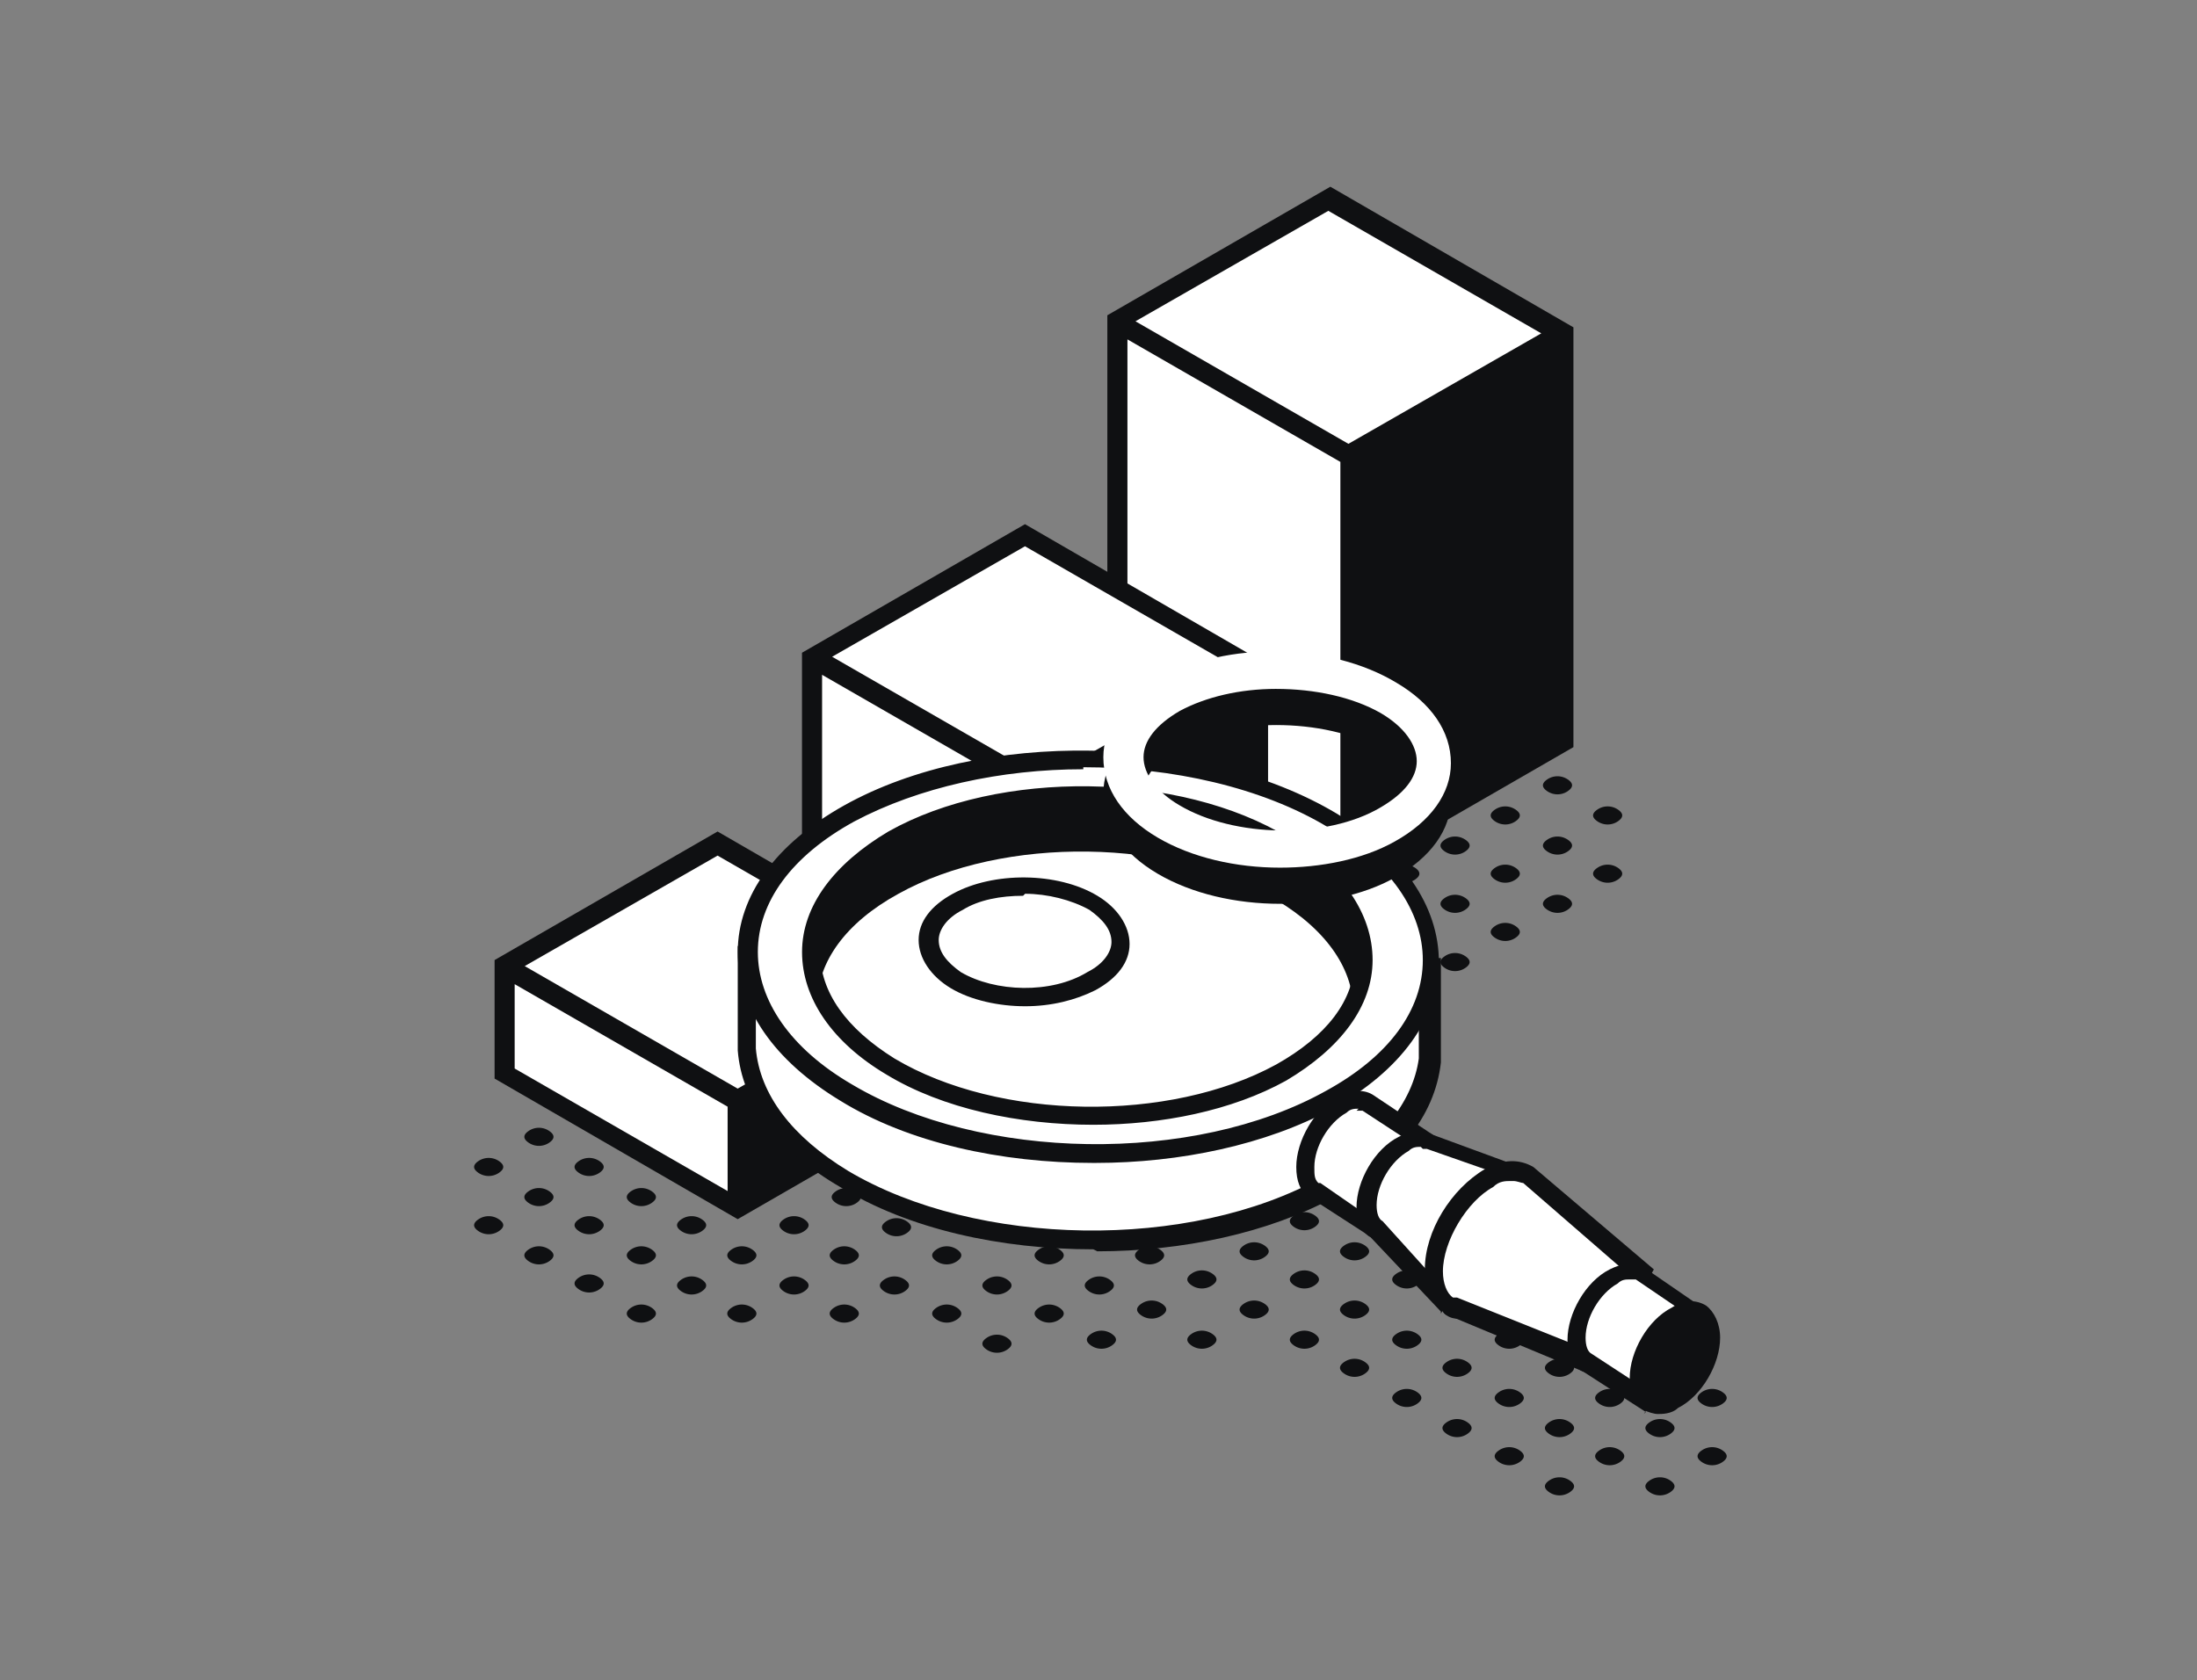 <svg xmlns="http://www.w3.org/2000/svg" width="200" height="153" fill="none"><rect width="100%" height="100%" fill="#808080" stroke="none"/><path d="M91.67 121.793c.549.366.549.732 0 1.098a1.66 1.66 0 0 1-1.829 0c-.548-.366-.548-.732 0-1.098a1.664 1.664 0 0 1 1.829 0Zm-4.57-2.743c.548.366.548.732 0 1.097a1.66 1.66 0 0 1-1.83 0c-.548-.365-.548-.731 0-1.097a1.66 1.66 0 0 1 1.83 0Zm-9.328 0c.548.366.548.732 0 1.097a1.66 1.66 0 0 1-1.83 0c-.548-.365-.548-.731 0-1.097a1.66 1.66 0 0 1 1.83 0Zm4.566-2.56c.549.366.549.731 0 1.097a1.66 1.66 0 0 1-1.829 0c-.549-.366-.549-.731 0-1.097a1.66 1.66 0 0 1 1.829 0Zm-13.891 2.56c.549.366.549.732 0 1.097a1.66 1.66 0 0 1-1.829 0c-.548-.365-.548-.731 0-1.097a1.66 1.66 0 0 1 1.83 0Zm4.75-2.56c.549.366.549.731 0 1.097a1.66 1.66 0 0 1-1.829 0c-.548-.366-.548-.731 0-1.097a1.66 1.66 0 0 1 1.83 0Zm4.575-2.743c.548.365.548.731 0 1.097a1.66 1.66 0 0 1-1.83 0c-.548-.366-.548-.732 0-1.097a1.66 1.66 0 0 1 1.83 0Zm-18.473 5.303c.549.366.549.732 0 1.097a1.66 1.66 0 0 1-1.829 0c-.549-.365-.549-.731 0-1.097a1.66 1.66 0 0 1 1.829 0Zm4.574-2.56c.549.366.549.731 0 1.097a1.66 1.66 0 0 1-1.829 0c-.548-.366-.548-.731 0-1.097a1.66 1.66 0 0 1 1.83 0Zm4.574-2.743c.549.365.549.731 0 1.097a1.66 1.66 0 0 1-1.829 0c-.548-.366-.548-.732 0-1.097a1.66 1.66 0 0 1 1.83 0Zm4.75-2.744c.549.366.549.732 0 1.098a1.664 1.664 0 0 1-1.829 0c-.548-.366-.548-.732 0-1.098a1.66 1.66 0 0 1 1.83 0Zm-18.652 5.304c.549.366.549.731 0 1.097a1.66 1.66 0 0 1-1.829 0c-.549-.366-.549-.731 0-1.097a1.66 1.66 0 0 1 1.829 0Zm4.754-2.56c.549.365.549.731 0 1.097a1.66 1.66 0 0 1-1.829 0c-.549-.366-.549-.732 0-1.097a1.66 1.66 0 0 1 1.829 0Zm4.574-2.744c.549.366.549.732 0 1.098a1.664 1.664 0 0 1-1.829 0c-.548-.366-.548-.732 0-1.098a1.66 1.66 0 0 1 1.83 0Zm4.574-2.56c.549.366.549.731 0 1.097a1.66 1.66 0 0 1-1.829 0c-.548-.366-.548-.731 0-1.097a1.66 1.66 0 0 1 1.83 0Zm-18.472 5.303c.548.366.548.732 0 1.098a1.66 1.66 0 0 1-1.83 0c-.548-.366-.548-.732 0-1.098a1.664 1.664 0 0 1 1.83 0Zm4.57-2.743c.549.366.549.732 0 1.098a1.664 1.664 0 0 1-1.829 0c-.549-.366-.549-.732 0-1.098a1.66 1.66 0 0 1 1.829 0Zm4.754-2.56c.549.366.549.731 0 1.097a1.66 1.66 0 0 1-1.829 0c-.549-.366-.549-.731 0-1.097a1.66 1.66 0 0 1 1.829 0Zm4.574-2.744c.549.366.549.732 0 1.098a1.66 1.66 0 0 1-1.829 0c-.548-.366-.548-.732 0-1.098a1.664 1.664 0 0 1 1.83 0ZM45.4 111.003c.55.366.55.732 0 1.098a1.664 1.664 0 0 1-1.828 0c-.549-.366-.549-.732 0-1.098a1.66 1.66 0 0 1 1.828 0Zm4.575-2.56c.548.366.548.731 0 1.097a1.66 1.66 0 0 1-1.83 0c-.548-.366-.548-.731 0-1.097a1.66 1.66 0 0 1 1.83 0Zm4.57-2.744c.549.366.549.732 0 1.098a1.66 1.66 0 0 1-1.829 0c-.549-.366-.549-.732 0-1.098a1.664 1.664 0 0 1 1.829 0Zm4.754-2.743c.549.366.549.732 0 1.098a1.664 1.664 0 0 1-1.829 0c-.549-.366-.549-.732 0-1.098a1.664 1.664 0 0 1 1.829 0ZM45.4 105.699c.55.366.55.732 0 1.098a1.66 1.66 0 0 1-1.828 0c-.549-.366-.549-.732 0-1.098a1.664 1.664 0 0 1 1.828 0Zm4.575-2.743c.548.366.548.732 0 1.098a1.664 1.664 0 0 1-1.83 0c-.548-.366-.548-.732 0-1.098a1.66 1.66 0 0 1 1.83 0Zm4.57-2.56c.549.366.549.731 0 1.097a1.66 1.66 0 0 1-1.829 0c-.549-.366-.549-.731 0-1.097a1.66 1.66 0 0 1 1.829 0Zm41.879 18.654c.549.366.549.732 0 1.097a1.66 1.66 0 0 1-1.829 0c-.549-.365-.549-.731 0-1.097a1.66 1.66 0 0 1 1.829 0Zm4.566-2.56c.549.366.549.731 0 1.097a1.66 1.66 0 0 1-1.828 0c-.55-.366-.55-.731 0-1.097a1.66 1.66 0 0 1 1.828 0Zm4.575-2.743c.548.365.548.731 0 1.097a1.66 1.66 0 0 1-1.829 0c-.549-.366-.549-.732 0-1.097a1.66 1.66 0 0 1 1.829 0Zm4.574-2.561c.548.366.548.732 0 1.097a1.66 1.66 0 0 1-1.829 0c-.549-.365-.549-.731 0-1.097a1.66 1.66 0 0 1 1.829 0Zm4.762-2.743c.548.366.548.731 0 1.097a1.66 1.66 0 0 1-1.829 0c-.549-.366-.549-.731 0-1.097a1.66 1.66 0 0 1 1.829 0Zm4.57-2.744c.548.366.548.732 0 1.098a1.66 1.66 0 0 1-1.829 0c-.549-.366-.549-.732 0-1.098a1.664 1.664 0 0 1 1.829 0Zm4.574-1.645a1.664 1.664 0 0 1-1.829 0c-.548-.366-.548-.732 0-1.098a1.664 1.664 0 0 1 1.829 0c.549.366.549.732 0 1.098ZM89.841 116.49a1.66 1.66 0 0 1 1.829 0c.549.366.549.731 0 1.097a1.66 1.66 0 0 1-1.829 0c-.548-.366-.548-.731 0-1.097Zm6.583-2.743c.549.365.549.731 0 1.097a1.66 1.66 0 0 1-1.829 0c-.549-.366-.549-.732 0-1.097a1.66 1.66 0 0 1 1.829 0Zm4.566-2.561c.549.366.549.732 0 1.097a1.66 1.66 0 0 1-1.828 0c-.55-.365-.55-.731 0-1.097a1.66 1.66 0 0 1 1.828 0Zm4.575-2.743c.548.366.548.731 0 1.097a1.66 1.66 0 0 1-1.829 0c-.549-.366-.549-.731 0-1.097a1.66 1.66 0 0 1 1.829 0Zm4.574-2.744c.548.366.548.732 0 1.098a1.66 1.66 0 0 1-1.829 0c-.549-.366-.549-.732 0-1.098a1.664 1.664 0 0 1 1.829 0Zm4.762-2.56c.548.366.548.732 0 1.098a1.664 1.664 0 0 1-1.829 0c-.549-.366-.549-.732 0-1.098a1.66 1.66 0 0 1 1.829 0Zm4.57-2.743c.548.366.548.731 0 1.097a1.66 1.66 0 0 1-1.829 0c-.549-.366-.549-.731 0-1.097a1.66 1.66 0 0 1 1.829 0Zm4.574-2.743c.549.365.549.731 0 1.097a1.661 1.661 0 0 1-1.829 0c-.548-.366-.548-.732 0-1.097a1.662 1.662 0 0 1 1.829 0ZM85.27 113.747a1.66 1.66 0 0 1 1.83 0c.548.365.548.731 0 1.097a1.66 1.66 0 0 1-1.83 0c-.548-.366-.548-.732 0-1.097Zm6.4-2.561c.549.366.549.732 0 1.097a1.66 1.66 0 0 1-1.829 0c-.548-.365-.548-.731 0-1.097a1.66 1.66 0 0 1 1.829 0Zm4.754-2.743c.549.366.549.731 0 1.097a1.66 1.66 0 0 1-1.829 0c-.549-.366-.549-.731 0-1.097a1.66 1.66 0 0 1 1.829 0Zm4.566-2.744c.549.366.549.732 0 1.098a1.66 1.66 0 0 1-1.828 0c-.55-.366-.55-.732 0-1.098a1.664 1.664 0 0 1 1.828 0Zm4.575-2.56c.548.366.548.732 0 1.098a1.664 1.664 0 0 1-1.829 0c-.549-.366-.549-.732 0-1.098a1.66 1.66 0 0 1 1.829 0Zm4.574-2.743c.548.366.548.731 0 1.097a1.66 1.66 0 0 1-1.829 0c-.549-.366-.549-.731 0-1.097a1.66 1.66 0 0 1 1.829 0Zm4.762-2.743c.548.365.548.731 0 1.097a1.661 1.661 0 0 1-1.829 0c-.549-.366-.549-.732 0-1.097a1.662 1.662 0 0 1 1.829 0Zm4.57-2.561c.548.366.548.732 0 1.097a1.661 1.661 0 0 1-1.829 0c-.549-.365-.549-.731 0-1.097a1.661 1.661 0 0 1 1.829 0Zm4.574-2.743c.549.366.549.731 0 1.097a1.661 1.661 0 0 1-1.829 0c-.548-.366-.548-.731 0-1.097a1.661 1.661 0 0 1 1.829 0Zm4.754-2.561c.549.366.549.732 0 1.098a1.661 1.661 0 0 1-1.829 0c-.549-.366-.549-.732 0-1.098a1.661 1.661 0 0 1 1.829 0Zm4.574-2.743c.549.366.549.732 0 1.097a1.661 1.661 0 0 1-1.829 0c-.548-.365-.548-.731 0-1.097a1.661 1.661 0 0 1 1.829 0Zm4.57-2.743c.549.366.549.731 0 1.097a1.66 1.66 0 0 1-1.828 0c-.549-.365-.549-.731 0-1.097a1.66 1.66 0 0 1 1.828 0Zm4.754-2.56c.549.365.549.731 0 1.097a1.66 1.66 0 0 1-1.828 0c-.549-.366-.549-.732 0-1.097a1.66 1.66 0 0 1 1.828 0Zm4.567-2.744c.548.366.548.732 0 1.098a1.662 1.662 0 0 1-1.829 0c-.549-.366-.549-.732 0-1.098a1.662 1.662 0 0 1 1.829 0Zm-66.567 32.188a1.66 1.66 0 0 1 1.828 0c.55.366.55.732 0 1.097a1.66 1.66 0 0 1-1.828 0c-.549-.365-.549-.731 0-1.097Zm6.403-2.743c.548.366.548.731 0 1.097a1.66 1.66 0 0 1-1.83 0c-.548-.366-.548-.731 0-1.097a1.66 1.66 0 0 1 1.83 0Zm4.57-2.744c.549.366.549.732 0 1.098a1.66 1.66 0 0 1-1.829 0c-.548-.366-.548-.732 0-1.098a1.664 1.664 0 0 1 1.829 0Zm4.754-2.56c.549.366.549.732 0 1.098a1.664 1.664 0 0 1-1.829 0c-.549-.366-.549-.732 0-1.098a1.66 1.66 0 0 1 1.829 0Zm4.566-2.743c.549.366.549.731 0 1.097a1.66 1.66 0 0 1-1.828 0c-.55-.366-.55-.731 0-1.097a1.66 1.66 0 0 1 1.828 0Zm4.575-2.743c.548.365.548.731 0 1.097a1.661 1.661 0 0 1-1.829 0c-.549-.366-.549-.732 0-1.097a1.662 1.662 0 0 1 1.829 0Zm4.574-2.561c.548.366.548.732 0 1.097a1.661 1.661 0 0 1-1.829 0c-.549-.365-.549-.731 0-1.097a1.661 1.661 0 0 1 1.829 0Zm4.762-2.743c.548.366.548.731 0 1.097a1.661 1.661 0 0 1-1.829 0c-.549-.366-.549-.731 0-1.097a1.661 1.661 0 0 1 1.829 0Zm4.57-2.561c.548.366.548.732 0 1.098a1.661 1.661 0 0 1-1.829 0c-.549-.366-.549-.732 0-1.098a1.661 1.661 0 0 1 1.829 0Zm4.574-2.743c.549.366.549.732 0 1.097a1.661 1.661 0 0 1-1.829 0c-.548-.365-.548-.731 0-1.097a1.661 1.661 0 0 1 1.829 0Zm4.754-2.743c.549.366.549.731 0 1.097a1.661 1.661 0 0 1-1.829 0c-.549-.366-.549-.731 0-1.097a1.661 1.661 0 0 1 1.829 0Zm4.574-2.56c.549.365.549.731 0 1.097a1.661 1.661 0 0 1-1.829 0c-.548-.366-.548-.732 0-1.097a1.661 1.661 0 0 1 1.829 0Zm4.57-2.744c.549.366.549.732 0 1.097a1.66 1.66 0 0 1-1.828 0c-.549-.365-.549-.731 0-1.097a1.66 1.66 0 0 1 1.828 0Zm4.754-2.56c.549.366.549.731 0 1.097a1.66 1.66 0 0 1-1.828 0c-.549-.366-.549-.731 0-1.097a1.66 1.66 0 0 1 1.828 0Zm4.567-2.743c.548.365.548.731 0 1.097a1.661 1.661 0 0 1-1.829 0c-.549-.366-.549-.732 0-1.097a1.661 1.661 0 0 1 1.829 0Zm-71.142 34.748a1.66 1.66 0 0 1 1.83 0c.548.366.548.731 0 1.097a1.66 1.66 0 0 1-1.83 0c-.548-.366-.548-.731 0-1.097Zm6.403-2.744c.55.366.55.732 0 1.098a1.66 1.66 0 0 1-1.828 0c-.549-.366-.549-.732 0-1.098a1.664 1.664 0 0 1 1.828 0Zm4.575-2.56c.548.366.548.732 0 1.098a1.664 1.664 0 0 1-1.83 0c-.548-.366-.548-.732 0-1.098a1.66 1.66 0 0 1 1.83 0Zm4.57-2.743c.549.366.549.731 0 1.097a1.66 1.66 0 0 1-1.829 0c-.548-.366-.548-.731 0-1.097a1.66 1.66 0 0 1 1.829 0Zm4.754-2.743c.549.365.549.731 0 1.097a1.661 1.661 0 0 1-1.829 0c-.549-.366-.549-.732 0-1.097a1.661 1.661 0 0 1 1.829 0Zm4.566-2.561c.549.366.549.732 0 1.097a1.66 1.66 0 0 1-1.828 0c-.55-.365-.55-.731 0-1.097a1.66 1.66 0 0 1 1.828 0Zm4.575-2.743c.548.366.548.731 0 1.097a1.661 1.661 0 0 1-1.829 0c-.549-.366-.549-.731 0-1.097a1.661 1.661 0 0 1 1.829 0Zm4.574-2.561c.548.366.548.732 0 1.098a1.661 1.661 0 0 1-1.829 0c-.549-.366-.549-.732 0-1.098a1.661 1.661 0 0 1 1.829 0Zm4.762-2.743c.548.366.548.732 0 1.097a1.661 1.661 0 0 1-1.829 0c-.549-.365-.549-.731 0-1.097a1.661 1.661 0 0 1 1.829 0Zm4.57-2.743c.548.366.548.731 0 1.097a1.661 1.661 0 0 1-1.829 0c-.549-.366-.549-.731 0-1.097a1.661 1.661 0 0 1 1.829 0Zm4.574-2.56c.549.365.549.731 0 1.097a1.661 1.661 0 0 1-1.829 0c-.548-.366-.548-.732 0-1.097a1.661 1.661 0 0 1 1.829 0Zm4.754-2.744c.549.366.549.732 0 1.098a1.662 1.662 0 0 1-1.829 0c-.549-.366-.549-.732 0-1.098a1.662 1.662 0 0 1 1.829 0Zm4.574-2.56c.549.366.549.731 0 1.097a1.661 1.661 0 0 1-1.829 0c-.548-.366-.548-.731 0-1.097a1.661 1.661 0 0 1 1.829 0Zm4.57-2.743c.549.365.549.731 0 1.097a1.66 1.66 0 0 1-1.828 0c-.549-.366-.549-.732 0-1.097a1.66 1.66 0 0 1 1.828 0Zm4.754-2.744c.549.366.549.732 0 1.098a1.66 1.66 0 0 1-1.828 0c-.549-.366-.549-.732 0-1.098a1.66 1.66 0 0 1 1.828 0Zm-71.329 34.748a1.664 1.664 0 0 1 1.83 0c.548.366.548.732 0 1.098a1.66 1.66 0 0 1-1.83 0c-.548-.366-.548-.732 0-1.098Zm6.404-2.56c.548.366.548.732 0 1.098a1.664 1.664 0 0 1-1.83 0c-.548-.366-.548-.732 0-1.098a1.66 1.66 0 0 1 1.83 0Zm4.566-2.743c.549.366.549.731 0 1.097a1.66 1.66 0 0 1-1.829 0c-.549-.366-.549-.731 0-1.097a1.66 1.66 0 0 1 1.829 0Zm4.762-2.743c.548.365.548.731 0 1.097a1.661 1.661 0 0 1-1.83 0c-.548-.366-.548-.732 0-1.097a1.661 1.661 0 0 1 1.83 0Zm4.57-2.561c.549.366.549.732 0 1.097a1.661 1.661 0 0 1-1.829 0c-.548-.365-.548-.731 0-1.097a1.661 1.661 0 0 1 1.829 0Zm4.574-2.743c.549.366.549.731 0 1.097a1.661 1.661 0 0 1-1.829 0c-.548-.366-.548-.731 0-1.097a1.661 1.661 0 0 1 1.83 0Zm4.746-2.743c.549.366.549.731 0 1.097a1.66 1.66 0 0 1-1.828 0c-.55-.366-.55-.731 0-1.097a1.66 1.66 0 0 1 1.828 0Zm4.575-2.561c.548.366.548.732 0 1.097a1.661 1.661 0 0 1-1.829 0c-.549-.365-.549-.731 0-1.097a1.661 1.661 0 0 1 1.829 0Zm4.574-2.743c.548.366.548.731 0 1.097a1.661 1.661 0 0 1-1.829 0c-.549-.366-.549-.731 0-1.097a1.661 1.661 0 0 1 1.829 0Zm4.762-2.56c.548.365.548.731 0 1.097a1.661 1.661 0 0 1-1.829 0c-.549-.366-.549-.732 0-1.097a1.661 1.661 0 0 1 1.829 0Zm4.57-2.744c.548.366.548.732 0 1.098a1.662 1.662 0 0 1-1.829 0c-.549-.366-.549-.732 0-1.098a1.662 1.662 0 0 1 1.829 0Zm4.574-2.743c.549.366.549.732 0 1.097a1.661 1.661 0 0 1-1.829 0c-.548-.365-.548-.731 0-1.097a1.661 1.661 0 0 1 1.829 0Zm4.566-2.56c.549.365.549.731 0 1.097a1.66 1.66 0 0 1-1.828 0c-.549-.366-.549-.732 0-1.097a1.66 1.66 0 0 1 1.828 0Zm4.762-2.744c.549.366.549.732 0 1.098a1.661 1.661 0 0 1-1.829 0c-.548-.366-.548-.732 0-1.098a1.661 1.661 0 0 1 1.829 0Zm4.57-2.561c.549.367.549.733 0 1.098a1.66 1.66 0 0 1-1.828 0c-.549-.365-.549-.731 0-1.097a1.66 1.66 0 0 1 1.828 0Zm-71.145 34.749a1.66 1.66 0 0 1 1.83 0c.548.366.548.732 0 1.098a1.664 1.664 0 0 1-1.83 0c-.548-.366-.548-.732 0-1.098Zm6.399-2.743c.549.366.549.731 0 1.097a1.66 1.66 0 0 1-1.829 0c-.548-.366-.548-.731 0-1.097a1.66 1.66 0 0 1 1.83 0Zm4.575-2.743c.548.365.548.731 0 1.097a1.661 1.661 0 0 1-1.83 0c-.548-.366-.548-.732 0-1.097a1.662 1.662 0 0 1 1.83 0Zm4.566-2.561c.549.366.549.732 0 1.097a1.661 1.661 0 0 1-1.829 0c-.549-.365-.549-.731 0-1.097a1.661 1.661 0 0 1 1.829 0Zm4.762-2.743c.548.366.548.731 0 1.097a1.661 1.661 0 0 1-1.83 0c-.548-.366-.548-.731 0-1.097a1.661 1.661 0 0 1 1.83 0Zm4.57-2.743c.549.365.549.731 0 1.097a1.661 1.661 0 0 1-1.829 0c-.548-.366-.548-.732 0-1.097a1.661 1.661 0 0 1 1.829 0Zm2.925-2.561a1.661 1.661 0 0 1 1.829 0c.549.366.549.732 0 1.097a1.661 1.661 0 0 1-1.829 0c-.549-.365-.549-.731 0-1.097s-.549.366 0 0Zm6.395-2.743c.549.366.549.731 0 1.097a1.66 1.66 0 0 1-1.828 0c-.55-.366-.55-.731 0-1.097a1.66 1.66 0 0 1 1.828 0Zm4.575-2.56c.548.365.548.731 0 1.097a1.661 1.661 0 0 1-1.829 0c-.549-.366-.549-.732 0-1.097a1.661 1.661 0 0 1 1.829 0Zm4.574-2.744c.548.366.548.732 0 1.098a1.662 1.662 0 0 1-1.829 0c-.549-.366-.549-.732 0-1.098a1.662 1.662 0 0 1 1.829 0Zm4.762-2.743c.548.366.548.732 0 1.097a1.661 1.661 0 0 1-1.829 0c-.549-.365-.549-.731 0-1.097a1.661 1.661 0 0 1 1.829 0Zm4.57-2.56c.548.365.548.731 0 1.097a1.661 1.661 0 0 1-1.829 0c-.549-.366-.549-.732 0-1.097a1.661 1.661 0 0 1 1.829 0Zm4.574-2.744c.549.366.549.732 0 1.098a1.661 1.661 0 0 1-1.829 0c-.548-.366-.548-.732 0-1.098a1.661 1.661 0 0 1 1.829 0Zm4.566-2.561c.549.367.549.733 0 1.098a1.66 1.66 0 0 1-1.828 0c-.549-.365-.549-.731 0-1.097a1.66 1.66 0 0 1 1.828 0Zm-66.567 32.006a1.66 1.66 0 0 1 1.83 0c.548.366.548.731 0 1.097a1.66 1.66 0 0 1-1.83 0c-.548-.366-.548-.731 0-1.097Zm6.403-2.743c.549.365.549.731 0 1.097a1.661 1.661 0 0 1-1.829 0c-.548-.366-.548-.732 0-1.097a1.662 1.662 0 0 1 1.83 0Zm4.75-2.561c.549.366.549.732 0 1.097a1.661 1.661 0 0 1-1.829 0c-.548-.365-.548-.731 0-1.097a1.661 1.661 0 0 1 1.83 0Zm4.575-2.743c.548.366.548.731 0 1.097a1.661 1.661 0 0 1-1.83 0c-.548-.366-.548-.731 0-1.097a1.661 1.661 0 0 1 1.83 0ZM57.47 97.653a1.661 1.661 0 0 1 1.829 0c.549.365.549.731 0 1.097a1.661 1.661 0 0 1-1.829 0c-.549-.366-.549-.732 0-1.097Zm6.403-2.561c.549.366.549.732 0 1.097a1.661 1.661 0 0 1-1.829 0c-.548-.365-.548-.731 0-1.097a1.661 1.661 0 0 1 1.83 0Zm88.153 39.686c.548.366.548.732 0 1.098a1.664 1.664 0 0 1-1.829 0c-.549-.366-.549-.732 0-1.098a1.664 1.664 0 0 1 1.829 0Zm4.75-2.743c.548.366.548.732 0 1.098a1.664 1.664 0 0 1-1.829 0c-.549-.366-.549-.732 0-1.098a1.66 1.66 0 0 1 1.829 0Zm-13.895 2.743c.549.366.549.732 0 1.098a1.664 1.664 0 0 1-1.829 0c-.549-.366-.549-.732 0-1.098a1.664 1.664 0 0 1 1.829 0Zm4.57-2.743c.549.366.549.732 0 1.098a1.664 1.664 0 0 1-1.829 0c-.548-.366-.548-.732 0-1.098a1.66 1.66 0 0 1 1.829 0Zm4.575-2.56c.548.365.548.731 0 1.097a1.66 1.66 0 0 1-1.829 0c-.549-.366-.549-.732 0-1.097a1.66 1.66 0 0 1 1.829 0Zm4.75-2.744c.548.366.548.732 0 1.098a1.66 1.66 0 0 1-1.829 0c-.549-.366-.549-.732 0-1.098a1.664 1.664 0 0 1 1.829 0Zm-18.469 5.304c.548.366.548.732 0 1.098a1.664 1.664 0 0 1-1.829 0c-.549-.366-.549-.732 0-1.098a1.66 1.66 0 0 1 1.829 0Zm4.574-2.56c.549.365.549.731 0 1.097a1.66 1.66 0 0 1-1.829 0c-.549-.366-.549-.732 0-1.097a1.66 1.66 0 0 1 1.829 0Zm4.57-2.744c.549.366.549.732 0 1.098a1.66 1.66 0 0 1-1.829 0c-.548-.366-.548-.732 0-1.098a1.664 1.664 0 0 1 1.829 0Zm4.575-2.743c.548.366.548.732 0 1.097a1.66 1.66 0 0 1-1.829 0c-.549-.365-.549-.731 0-1.097a1.66 1.66 0 0 1 1.829 0Zm-18.473 5.487c.549.365.549.731 0 1.097a1.66 1.66 0 0 1-1.829 0c-.549-.366-.549-.732 0-1.097a1.66 1.66 0 0 1 1.829 0Zm4.754-2.744c.548.366.548.732 0 1.098a1.66 1.66 0 0 1-1.829 0c-.549-.366-.549-.732 0-1.098a1.664 1.664 0 0 1 1.829 0Zm4.574-2.743c.549.366.549.732 0 1.097a1.66 1.66 0 0 1-1.829 0c-.549-.365-.549-.731 0-1.097a1.66 1.66 0 0 1 1.829 0Zm4.57-1.646a1.66 1.66 0 0 1-1.829 0c-.548-.366-.548-.731 0-1.097.549-.366 2.195.731 1.829 1.097Zm-18.472 4.389c.548.366.548.732 0 1.098a1.66 1.66 0 0 1-1.829 0c-.549-.366-.549-.732 0-1.098a1.664 1.664 0 0 1 1.829 0Zm4.574-2.743c.549.366.549.732 0 1.097a1.66 1.66 0 0 1-1.829 0c-.549-.365-.549-.731 0-1.097a1.66 1.66 0 0 1 1.829 0Zm4.754-2.56c.548.366.548.731 0 1.097a1.66 1.66 0 0 1-1.829 0c-.549-.366-.549-.731 0-1.097a1.66 1.66 0 0 1 1.829 0Zm4.574-1.646a1.664 1.664 0 0 1-1.829 0c-.549-.366-.549-.732 0-1.098.549-.365 2.195.732 1.829 1.098Zm-18.656 4.206c.548.366.548.732 0 1.097a1.66 1.66 0 0 1-1.829 0c-.549-.365-.549-.731 0-1.097a1.66 1.66 0 0 1 1.829 0Zm4.754-2.56c.548.366.548.731 0 1.097a1.66 1.66 0 0 1-1.829 0c-.549-.366-.549-.731 0-1.097a1.66 1.66 0 0 1 1.829 0Zm4.574-2.744c.549.366.549.732 0 1.098a1.664 1.664 0 0 1-1.829 0c-.549-.366-.549-.732 0-1.098a1.664 1.664 0 0 1 1.829 0Zm4.57-1.646a1.66 1.66 0 0 1-1.829 0c-.548-.365-.548-.731 0-1.097.549-.366 2.195.732 1.829 1.097Zm-18.465 4.39c.549.366.549.731 0 1.097a1.66 1.66 0 0 1-1.829 0c-.548-.366-.548-.731 0-1.097a1.66 1.66 0 0 1 1.829 0Zm4.567-2.744c.548.366.548.732 0 1.098a1.664 1.664 0 0 1-1.829 0c-.549-.366-.549-.732 0-1.098a1.664 1.664 0 0 1 1.829 0Zm4.754-2.743c.548.366.548.732 0 1.098a1.664 1.664 0 0 1-1.829 0c-.549-.366-.549-.732 0-1.098a1.66 1.66 0 0 1 1.829 0Zm4.574-2.56c.549.366.549.731 0 1.097a1.66 1.66 0 0 1-1.829 0c-.549-.366-.549-.731 0-1.097a1.66 1.66 0 0 1 1.829 0Zm-23.227 8.047c.549.366.549.731 0 1.097a1.66 1.66 0 0 1-1.829 0c-.548-.366-.548-.731 0-1.097a1.66 1.66 0 0 1 1.829 0Zm4.758-2.744c.549.366.549.732 0 1.098a1.664 1.664 0 0 1-1.829 0c-.548-.366-.548-.732 0-1.098a1.664 1.664 0 0 1 1.829 0Zm4.574-2.743c.549.366.549.732 0 1.098a1.664 1.664 0 0 1-1.829 0c-.548-.366-.548-.732 0-1.098a1.66 1.66 0 0 1 1.829 0Zm4.567-2.56c.548.366.548.731 0 1.097a1.66 1.66 0 0 1-1.829 0c-.549-.366-.549-.731 0-1.097a1.66 1.66 0 0 1 1.829 0Zm4.754-2.744c.548.366.548.732 0 1.098a1.66 1.66 0 0 1-1.829 0c-.549-.366-.549-.732 0-1.098a1.664 1.664 0 0 1 1.829 0Zm-29.626 10.791a1.66 1.66 0 0 1 1.829 0c.548.366.548.731 0 1.097a1.66 1.66 0 0 1-1.83 0c-.548-.366-.548-.731 0-1.097Zm6.399-2.744c.549.366.549.732 0 1.098a1.664 1.664 0 0 1-1.829 0c-.548-.366-.548-.732 0-1.098a1.664 1.664 0 0 1 1.829 0Zm4.574-2.743c.549.366.549.732 0 1.097a1.66 1.66 0 0 1-1.829 0c-.548-.365-.548-.731 0-1.097a1.66 1.66 0 0 1 1.829 0Zm4.758-2.56c.549.366.549.731 0 1.097a1.66 1.66 0 0 1-1.829 0c-.548-.366-.548-.731 0-1.097a1.66 1.66 0 0 1 1.829 0Zm4.574-2.744c.549.366.549.732 0 1.098a1.66 1.66 0 0 1-1.829 0c-.548-.366-.548-.732 0-1.098a1.664 1.664 0 0 1 1.829 0Zm4.567-2.56c.548.366.548.732 0 1.098a1.664 1.664 0 0 1-1.829 0c-.549-.366-.549-.732 0-1.098a1.66 1.66 0 0 1 1.829 0Z" fill="#0F1012"/><path d="M101.723 66.38V29.252l21.214 12.254v37.125L101.723 66.38Z" fill="#fff"/><path d="m101.723 29.253 19.386-11.156 21.214 12.254-19.386 11.156-21.214-12.254Z" fill="#fff"/><path d="m101.902 34.374 19.203-10.79 21.215 12.253-19.569 10.608-20.849-12.07Z" fill="#fff"/><path d="m121.105 17-20.3 11.705v38.223l22.129 12.802 20.3-11.705V29.802L121.105 17Zm.914 60.17-19.385-11.157V30.9l19.385 11.156V77.17Zm-18.654-47.917 17.557-10.058 19.386 11.156-17.557 10.058-19.386-11.156Z" fill="#0F1012"/><path d="M73.926 81.925v-22.13L95.14 72.05v22.129L73.925 81.925Z" fill="#fff"/><path d="M73.926 59.795 93.312 48.64l21.214 12.253L95.141 72.05 73.925 59.795Z" fill="#fff"/><path d="m74.29 65.099 19.02-10.973 21.214 12.253-19.569 10.608L74.29 65.099Z" fill="#fff"/><path d="m93.308 47.725-20.3 11.705v23.226l22.129 12.802 20.3-11.705V60.527L93.308 47.725Zm.914 44.99L74.837 81.559V61.44l19.385 11.156v20.118Zm-18.47-32.92 17.556-10.058 19.386 11.156L95.137 70.95 75.751 59.795Z" fill="#0F1012"/><path d="M45.941 97.653v-9.876l21.215 12.253v9.876L45.941 97.653Z" fill="#fff"/><path d="m45.941 87.96 19.386-11.156 21.215 12.253-19.386 11.156L45.941 87.96Z" fill="#fff"/><path d="m46.305 93.08 19.02-10.973L86.54 94.361l-19.57 10.607L46.306 93.08Z" fill="#fff"/><path d="m65.324 75.706-20.3 11.705v10.79l22.129 12.802 20.3-11.704v-10.79l-22.13-12.803Zm.914 32.737L46.852 97.287v-7.681l19.386 11.156v7.681ZM47.767 87.96 65.324 77.9 84.71 89.058 67.153 99.116 47.767 87.96Z" fill="#0F1012"/><path d="M130.074 94.36v-6.583h-2.743l-2.378 6.95h-.914l-2.561 3.291-10.973 4.39-15.18 1.463-10.973-1.829-10.241-8.596c0-.366 0-.549.183-.914l-2.926-5.67H68.44v8.779c.366 4.206 3.292 8.413 8.962 11.704 12.07 7.133 31.639 7.499 43.892.549 5.67-3.109 8.779-7.315 9.145-11.522v-2.011h-.366Z" fill="#fff"/><path d="M99.53 113.747c-8.412 0-16.825-1.829-23.043-5.67-5.67-3.292-8.961-7.681-9.327-12.436v-9.51h3.475l.549-.549.731.915 3.11 5.852v.731l9.692 8.23 10.79 1.829 14.997-1.463 10.607-4.206 2.561-3.475h.731l2.744-7.681.731.914h3.292v9.51c-.549 4.938-4.023 9.144-9.693 12.253-6.035 3.292-13.899 4.938-21.58 4.938l-.366-.182ZM68.807 87.594v7.864c.366 4.206 3.292 8.047 8.413 11.156 11.705 6.95 31.09 7.315 43.161.549 5.121-2.927 8.23-6.767 8.778-10.79V88.69h-1.646l-2.377 6.767h-1.097l-2.378 3.109-11.339 4.389-15.362 1.463-11.34-1.829-10.79-9.144v-.548c0-.183 0-.366.184-.55l-2.56-4.754h-1.83.183Z" fill="#0F1012"/><path d="M70.457 87.594c1.097 1.646 2.56 3.475 3.658 4.938.731-3.11 3.109-6.035 7.315-8.23 9.876-5.487 25.97-5.304 35.663.549 4.023 2.377 6.401 5.303 6.95 8.412l3.474-5.303c-.365-.366-.731-.915-1.097-1.28.732.365 1.28.548 1.463.731-.914-.914-8.778-12.253-8.778-12.253l-17.923-4.39-16.826 2.195-10.973 8.779-.731 3.474-1.28.366c-.915.915 0 1.28-.915 2.195v-.183Z" fill="#0F1012"/><path d="m123.673 95.458-.366-2.012c-.731-2.926-2.926-5.67-6.583-7.864-9.51-5.67-25.056-5.852-34.749-.548-3.84 2.194-6.218 4.755-6.95 7.68l-.365 1.83-1.097-1.463c-1.098-1.646-2.56-3.475-3.658-4.938l-.366-.549.366-.549v-.548c0-.549 0-1.098.731-1.83h.366l.732-.365.731-3.292 11.34-9.144 17.19-2.195 18.472 4.572c3.109 4.572 8.047 11.705 8.778 12.437l.549.548-.549.732-4.755 7.498h.183ZM98.618 79.547c6.767 0 13.716 1.463 18.837 4.572 3.292 2.012 5.67 4.39 6.767 7.133l2.195-3.292c-.183-.183-.366-.549-.732-.732l-2.743-2.926 2.194.914c-2.377-3.109-5.669-8.046-6.766-9.51l-17.557-4.389-16.277 2.195-10.608 8.595-.731 3.658-1.463.549v1.28c.731 1.097 1.646 2.195 2.377 3.292 1.097-2.743 3.658-5.304 7.133-7.316 4.938-2.743 11.339-4.023 17.557-4.023h-.183Z" fill="#0F1012"/><path d="m125.318 111.918 4.755-8.047-5.486-3.475c-.549-.366-1.463-.366-2.378.183-1.829 1.097-3.292 3.658-3.475 5.669 0 .915.183 1.646.732 2.012h.366l5.486 3.658Zm-9.148-29.993c9.51 5.669 9.327 14.63-.365 19.934-9.51 5.304-25.056 5.121-34.383-.549-9.51-5.669-9.327-14.63.366-19.934 9.51-5.304 25.055-5.12 34.382.549Z" fill="#fff"/><path d="M77.216 74.06c-12.254 6.767-12.437 18.106-.366 25.421 12.07 7.133 31.639 7.499 43.892.549 12.254-6.767 12.437-18.106.366-25.421-12.07-7.133-31.639-7.498-43.892-.549Zm39.503 23.593c-9.876 5.486-25.97 5.303-35.663-.55-9.693-5.852-9.693-14.996.366-20.665 9.876-5.487 25.97-5.304 35.663.548 9.693 5.853 9.693 14.997-.366 20.666Z" fill="#fff"/><path d="M99.53 105.882c-8.412 0-16.825-1.828-23.043-5.669-6.035-3.658-9.327-8.413-9.327-13.533 0-5.121 3.475-9.876 9.693-13.351 12.436-6.95 32.554-6.584 44.807.731 6.035 3.658 9.327 8.413 9.327 13.534 0 5.12-3.475 9.876-9.693 13.351-6.035 3.291-13.899 4.937-21.58 4.937h-.183Zm-.913-35.845c-7.499 0-14.997 1.646-20.85 4.755-5.669 3.109-8.778 7.315-8.778 11.888 0 4.389 2.926 8.778 8.596 12.07 11.704 6.95 31.09 7.315 43.161.549 5.669-3.11 8.778-7.316 8.778-11.888 0-4.39-2.926-8.779-8.595-12.07-6.036-3.658-14.266-5.487-22.313-5.487v.183Zm.914 32.371c-6.767 0-13.717-1.463-18.837-4.573-4.938-2.926-7.681-6.95-7.681-11.155 0-4.207 2.926-8.048 7.864-10.974 10.058-5.67 26.518-5.486 36.394.549 4.938 2.926 7.681 6.95 7.681 11.156s-2.926 8.047-7.864 10.973c-4.938 2.743-11.339 4.024-17.557 4.024Zm-.915-29.08c-6.035 0-12.253 1.281-16.825 3.841-4.572 2.56-7.132 5.853-7.132 9.51 0 3.658 2.377 6.95 6.766 9.693 9.51 5.67 25.056 5.853 34.749.55 4.572-2.561 7.132-5.853 7.132-9.511 0-3.658-2.377-6.95-6.767-9.693-4.938-2.926-11.521-4.39-17.922-4.39Z" fill="#0F1012"/><path d="M99.355 86.497c3.292 2.011 3.292 5.12 0 7.132-3.475 1.829-8.961 1.829-12.253 0s-3.292-5.12 0-7.132c3.475-1.83 8.961-1.83 12.253 0Z" fill="#fff"/><path d="M93.318 91.617c-2.378 0-4.938-.548-6.767-1.645-1.829-1.098-2.926-2.744-2.926-4.39 0-1.646 1.097-3.109 3.11-4.206 3.657-2.012 9.51-2.012 13.167.183 1.829 1.097 2.926 2.743 2.926 4.389 0 1.646-1.097 3.109-3.11 4.206-1.828.915-4.023 1.463-6.4 1.463Zm-.183-10.058c-2.012 0-4.023.365-5.487 1.28-1.463.731-2.194 1.829-2.194 2.743 0 1.098.731 2.012 2.012 2.926 3.109 1.83 8.23 2.012 11.521 0 1.463-.731 2.195-1.828 2.195-2.743 0-1.097-.732-2.012-2.012-2.926-1.646-.915-3.84-1.463-5.852-1.463l-.183.183Z" fill="#0F1012"/><path d="m119.832 102.773 5.304 3.475 4.206-2.926-5.852-3.475-3.658 2.926Z" fill="#fff"/><path d="m125.685 113.198-6.218-4.024s-.183 0-.366-.182c-.731-.549-1.097-1.464-1.097-2.744 0-2.377 1.646-5.303 3.841-6.4 1.097-.55 2.194-.732 3.109-.184l6.035 4.024-5.487 9.51h.183Zm-2.012-12.253c-.365 0-.731 0-1.097.365-1.646.915-2.926 3.109-2.926 4.938 0 .732 0 1.098.366 1.463h.183l4.755 3.292 3.84-6.766-4.755-3.11h-.549l.183-.182Z" fill="#0F1012"/><path d="M130.072 103.871c-.549-.366-1.463-.183-2.195.183-1.829 1.097-3.292 3.657-3.475 5.669 0 1.097.366 1.829.915 2.195l5.669 6.218 7.133-11.339-8.047-2.926Z" fill="#fff"/><path d="m125.684 106.248 6.949 3.658 4.755-3.658-8.412-2.743-3.292 2.743Z" fill="#fff"/><path d="m131.169 119.416-6.401-6.767c-.731-.366-1.28-1.463-1.28-2.743 0-2.378 1.646-5.304 3.841-6.401 1.097-.549 2.195-.732 3.109-.183l8.961 3.292-8.23 12.985v-.183Zm-1.828-14.997c-.366 0-.732 0-1.098.366-1.646.915-2.926 3.109-2.926 4.938 0 .732.183 1.28.549 1.463l5.121 5.67 6.218-9.693-7.316-2.561h-.365l-.183-.183Z" fill="#0F1012"/><path d="M143.426 111.918h-.365l-4.207-4.755c-.914-.549-2.194-.549-3.475.182-2.743 1.464-4.938 5.304-4.938 8.413 0 1.463.549 2.561 1.281 3.109 0 0 .365.183.548.183l5.67 1.646h.365l6.401 3.109 4.573-8.23-5.853-4.023v.366Z" fill="#fff"/><path d="m132.633 109.906 12.07 8.047 3.658-2.743-10.059-8.413-4.938 2.012-.731 1.097Z" fill="#fff"/><path d="m145.069 125.268-13.167-5.486s-.366 0-.549-.366c-1.097-.732-1.646-2.012-1.646-3.841 0-3.474 2.378-7.315 5.487-9.144 1.646-.914 3.109-.914 4.389-.183l10.973 9.327-5.304 9.51-.183.183Zm-7.498-17.74c-.549 0-1.097 0-1.646.549-2.377 1.28-4.572 4.938-4.572 7.681 0 1.098.366 2.012.914 2.378h.366l11.888 4.755 3.84-6.767-9.693-8.413c-.182 0-.548-.183-.914-.183h-.183Z" fill="#0F1012"/><path d="m154.762 119.416-5.304-3.475c-.549-.366-1.463-.366-2.378.183-1.829 1.097-3.292 3.658-3.475 5.67 0 1.097.366 2.011 1.098 2.194l5.486 3.475 4.573-8.23v.183Z" fill="#fff"/><path d="m144.887 118.136 5.852 3.84 3.109-3.109-5.669-3.109-3.292 2.378Z" fill="#fff"/><path d="m149.828 128.56-5.67-3.657c-.914-.366-1.463-1.463-1.463-2.927 0-2.377 1.646-5.303 3.841-6.401 1.097-.548 2.195-.731 3.109-.182l5.852 4.023-5.852 9.327.183-.183Zm-1.463-12.07c-.366 0-.732 0-1.098.366-1.646.914-2.926 3.109-2.926 4.938 0 .731.183 1.28.549 1.463l4.755 3.109 3.841-6.767-4.573-3.109h-.548Z" fill="#0F1012"/><path d="M155.309 118.867c-.914-.548-2.012-.548-3.109.183-2.195 1.098-3.841 4.024-3.841 6.401 0 1.28.549 2.378 1.281 2.926.365.183.914.366 1.28.366s1.28 0 1.829-.548c2.194-1.098 3.84-4.024 3.84-6.401 0-1.281-.548-2.378-1.28-2.927ZM116.535 82.29c-4.023 0-8.047-.914-11.156-2.743-3.109-1.829-4.938-4.39-4.938-7.315 0-2.744 1.829-5.304 5.121-7.133 6.035-3.475 15.545-3.292 21.581.366 3.109 1.829 4.938 4.39 4.938 7.315 0 2.743-1.829 5.304-5.121 7.133-2.926 1.646-6.767 2.377-10.425 2.377Zm-.365-16.277c-3.292 0-6.401.732-8.779 2.012-2.195 1.28-3.292 2.743-3.292 4.207 0 1.463 1.097 3.109 3.292 4.389 4.938 2.926 13.351 3.109 18.289.183 2.194-1.28 3.292-2.744 3.292-4.207 0-1.463-1.098-3.109-3.292-4.389-2.561-1.463-6.036-2.195-9.51-2.195Z" fill="#0F1012"/><path d="M116.535 78.998c-4.023 0-8.047-.914-11.156-2.743-3.109-1.829-4.938-4.39-4.938-7.315 0-2.744 1.829-5.304 5.121-7.133 6.035-3.475 15.545-3.292 21.581.366 3.109 1.829 4.938 4.39 4.938 7.315 0 2.743-1.829 5.304-5.121 7.133-2.926 1.646-6.767 2.377-10.425 2.377Zm-.365-16.277c-3.292 0-6.401.732-8.779 2.012-2.195 1.28-3.292 2.743-3.292 4.207 0 1.463 1.097 3.109 3.292 4.389 4.938 2.926 13.351 3.109 18.289.183 2.194-1.28 3.292-2.744 3.292-4.207 0-1.463-1.098-3.109-3.292-4.389-2.561-1.463-6.036-2.194-9.51-2.194Z" fill="#fff"/></svg>